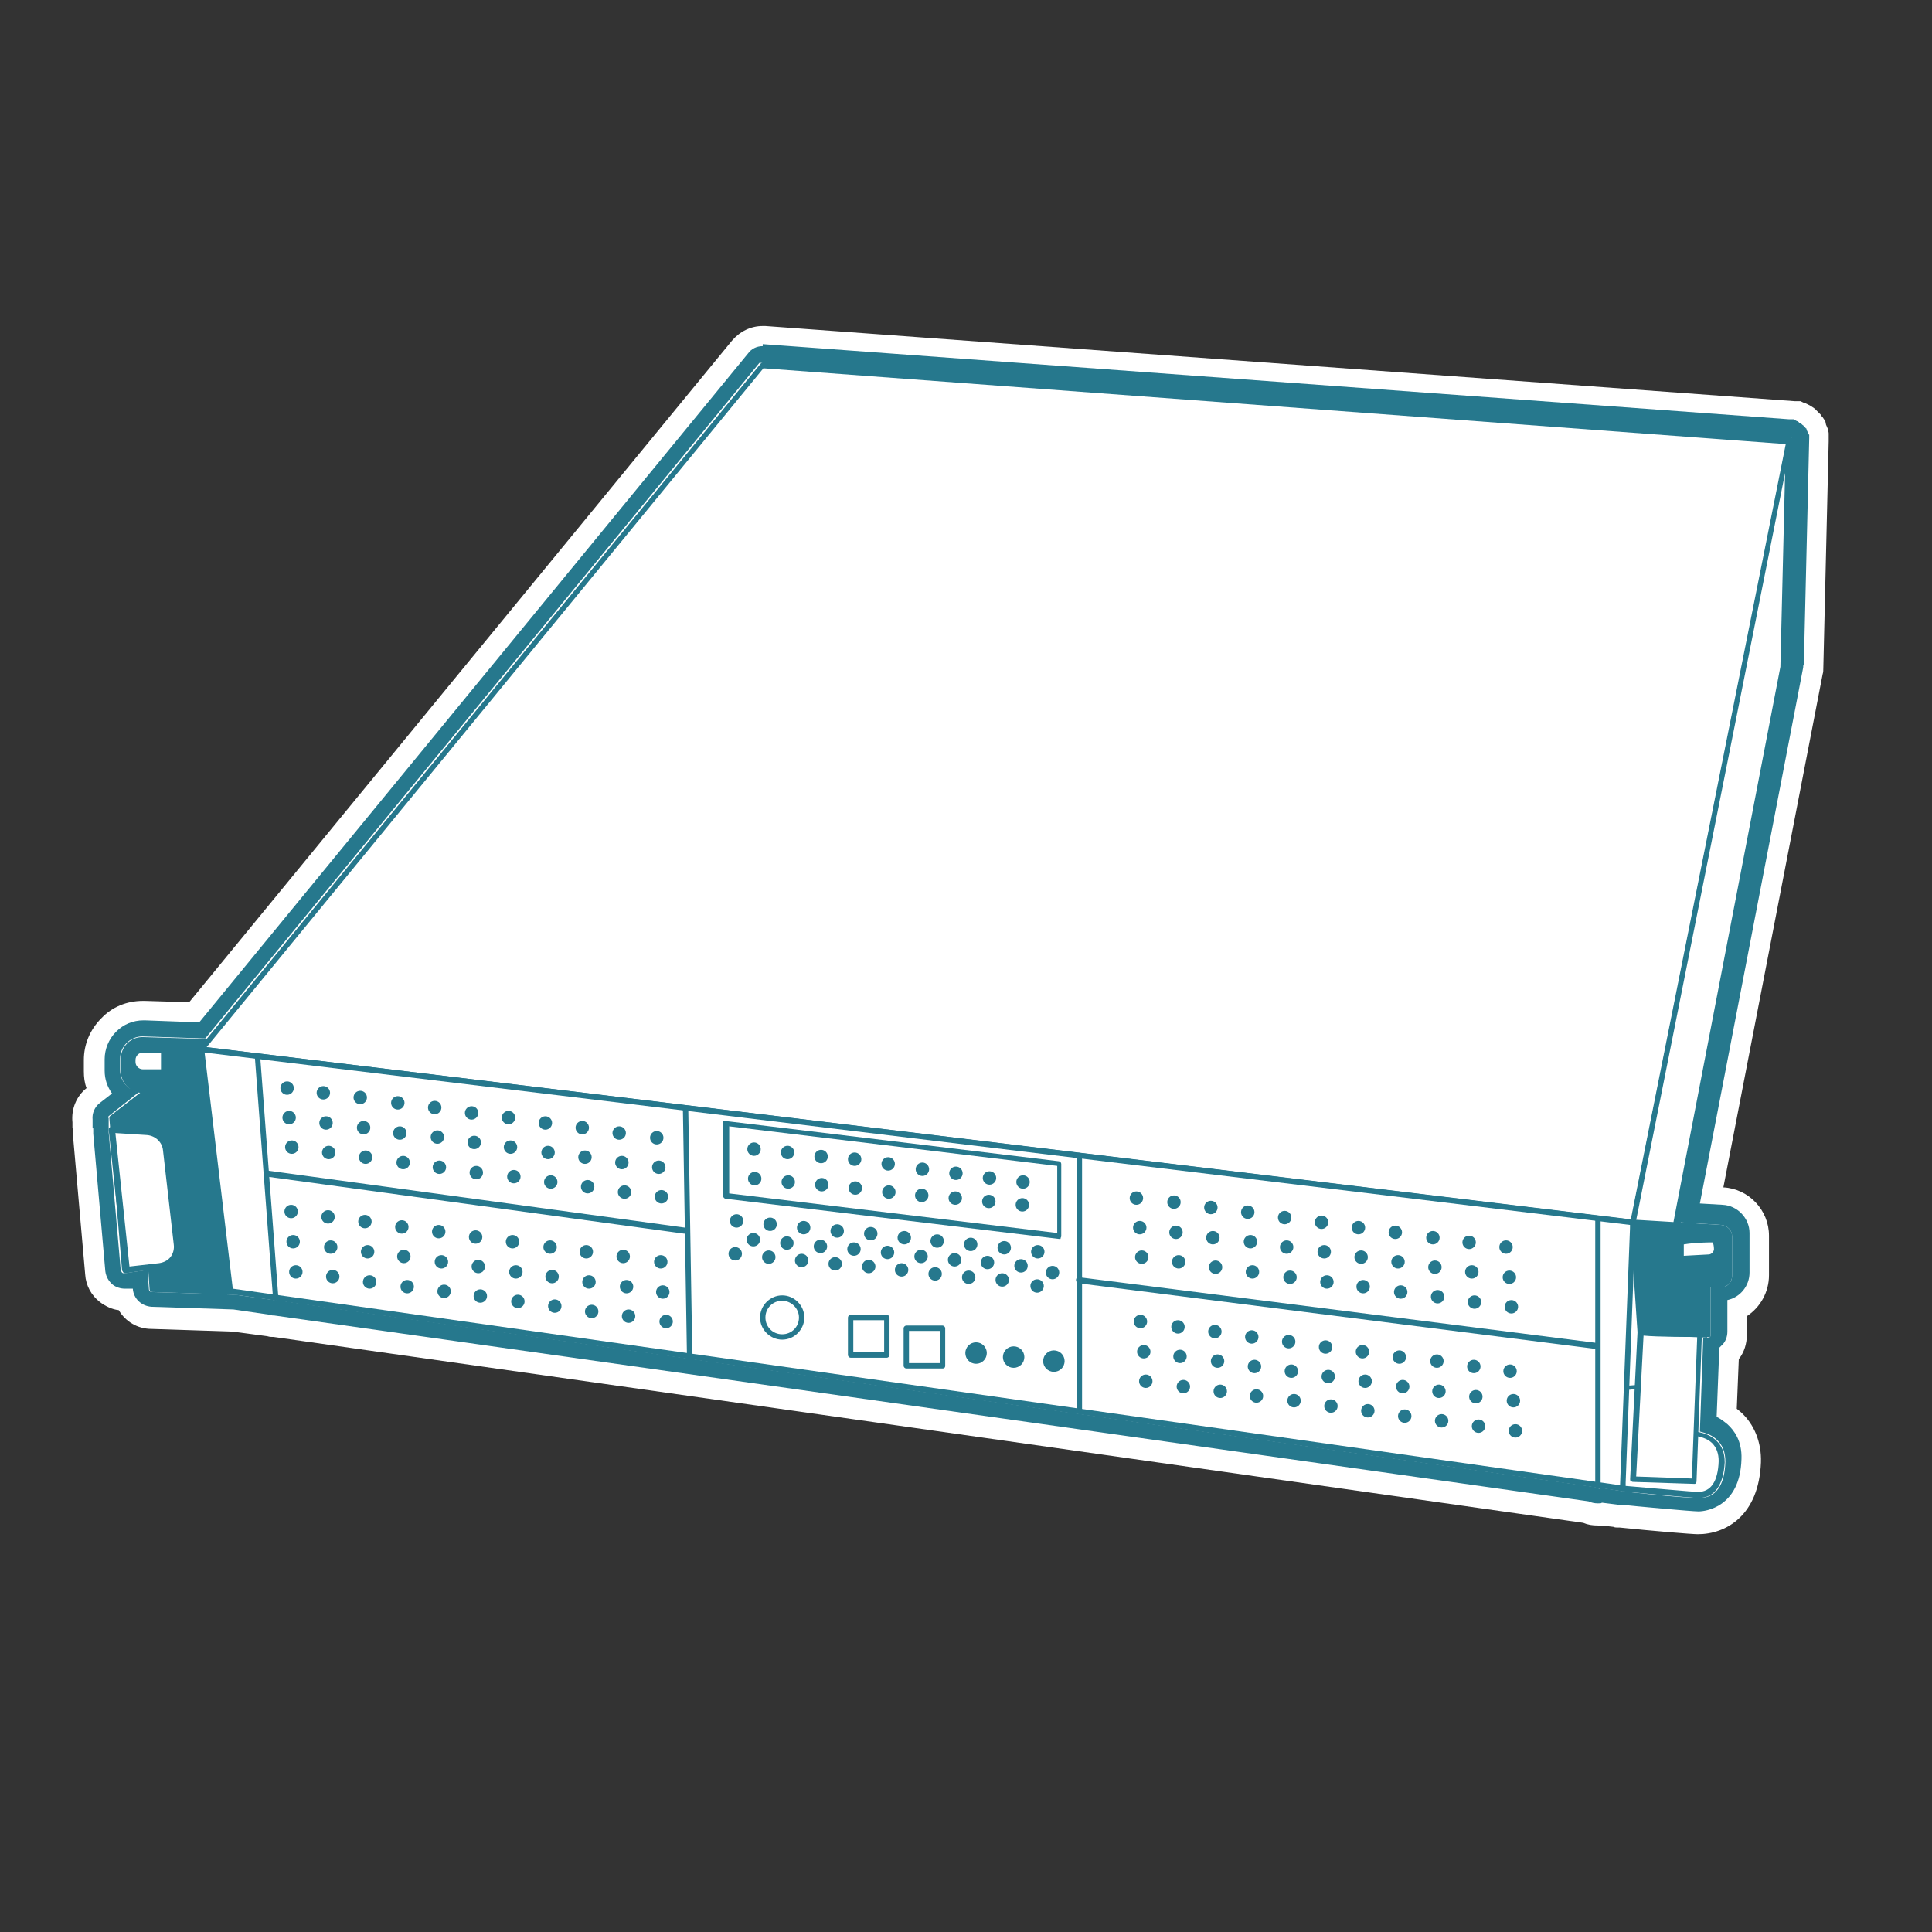 <?xml version="1.0" encoding="UTF-8"?>
<svg id="Video_Servers" xmlns="http://www.w3.org/2000/svg" xmlns:xlink="http://www.w3.org/1999/xlink" version="1.1" viewBox="0 0 288 288">
  <rect x="0" y="0" width="288" height="288" fill="#333333" stroke="none"/>
  <!-- Generator: Adobe Illustrator 29.3.0, SVG Export Plug-In . SVG Version: 2.1.0 Build 146)  -->
  <defs>
    <style>
      .st0 {
        fill: none;
      }

      .st1 {
        fill: #fff;
      }

      .st2 {
        fill: #26788d;
      }
    </style>
  </defs>
  <path class="st1" d="M272.6,64.8v-.2c0-.2-.1-.4-.1-.6-.1-.2-.2-.5-.3-.7h0c0,0-.1-.5-.1-.5l-.2-.3-.2-.3h0c-.1,0-.2-.3-.3-.4-.2-.2-.4-.4-.6-.6h0l-.3-.3-.3-.2-.3-.2c-.4-.2-.7-.4-1.1-.5h0l-.4-.2h-.9l-153.4-11.2h-.4c-1.8,0-3.4.8-4.6,2.2L28.2,149.4l-6.6-.2h-.3c-2.4,0-4.6.9-6.2,2.6-1.7,1.7-2.6,3.9-2.6,6.2v1.7c0,.9.1,1.7.4,2.5-1.5,1.2-2.3,3.1-2.1,5.1v.9h.1v1.3l1.8,20.5c.1,1.6.9,3.1,2.2,4.1.8.6,1.8,1.1,2.8,1.2,1,1.7,2.8,2.8,4.9,2.8l12.1.4,5.2.7c.3.1.6.1.9.1l195.2,27.7c.7.3,1.4.4,2.2.4h.6l1.7.2h.1c0,.1.4.1.4.1h.4c4.8.5,10.8,1,11.7,1,4.2,0,9.1-2.8,9.4-10.7.1-3-1-5.7-3-7.5-.2-.2-.4-.3-.6-.5l.3-7.4c.8-1,1.2-2.3,1.2-3.6v-2.8c2-1.3,3.3-3.6,3.3-6.1v-5.9c0-3.8-3-7-6.8-7.2h0l14.8-76.5c.1-.3.1-.6.1-.9l.8-33.8v-1Z"/>
  <g>
    <path class="st1" d="M253.2,224.5c-.9,0-10.5-.9-11.3-1h-.2l-2.8-.4c-.2.1-.3.1-.5.1-.3,0-.7-.1-.9-.3l-196.4-27.8c-.2,0-.3,0-.5-.1l-5.7-.8-12.3-.4c-.8,0-1.5-.7-1.6-1.5v-1.6c-.1,0-2.3.3-2.3.3h-.1c-.4,0-.7-.1-1-.4-.4-.3-.6-.7-.6-1.2l-1.9-20.4v-.6h-.1v-1.5c-.1-.6,0-1.1.5-1.5l2.8-2.2c-1-.8-1.7-2.1-1.7-3.5v-1.7c0-2.5,2.1-4.6,4.6-4.6l8.9.3L112.3,53.5c.3-.4.8-.6,1.3-.6h.2l153.2,11.2h0c.2,0,.4,0,.5.2h.2c0,0,.1.2.1.2h.1c0,0,.1,0,.1,0l.2.3h0c0,.2.1.3.1.4h0v.3h0v.2l-.8,33.8-15.6,81.4,4.9.3c1.6.1,2.8,1.4,2.8,3v5.9c0,1.5-1.2,2.8-2.7,3h-.6v5.8c0,.5-.2.9-.5,1.2-.2.2-.4.3-.7.4l-.5,11.9c.8.3,1.5.7,2,1.2,1.1,1,1.7,2.5,1.7,4.3-.2,5.9-3.7,6.5-5.1,6.5Z"/>
    <path class="st2" d="M113.7,54.1h0l153.1,11.2h.3v.2h0v.2l-.8,33.7h0c0,0-16,82.8-16,82.8l6.3.4c.9.1,1.6.8,1.6,1.7v5.9c0,.9-.7,1.7-1.6,1.7h-1.6v7.1c0,.1,0,.2-.1.3s-.2.1-.3.1h-.7l-.5,14c.8.2,1.8.5,2.5,1.2.9.8,1.3,1.9,1.3,3.3-.1,3.5-1.4,5.4-3.9,5.4s-10.8-.9-11.3-1h0l-3.3-.5c-.1.1-.2.1-.3.1-.2,0-.3-.1-.4-.2l-196.9-27.9h-.2l-5.9-.8-12.4-.4c-.2,0-.4-.2-.4-.4l-.2-2.9-3.4.5h-.1c-.1,0-.2,0-.3-.1-.1-.1-.1-.2-.2-.3l-1.8-20.6v-.4h0v-1.7c-.1-.1-.1-.3.1-.4l4.4-3.5c-1.6-.3-2.8-1.6-2.8-3.3v-1.7c0-1.8,1.5-3.3,3.3-3.3h.1l9.3.3L113.2,54.1c.2,0,.3,0,.5,0M113.7,51.6c-.9,0-1.7.4-2.2,1.1L29.7,152.4l-8.1-.3h-.2c-1.6,0-3,.6-4.1,1.7-1.1,1.1-1.7,2.6-1.7,4.1v1.7c0,1.3.4,2.4,1.1,3.4l-1.8,1.4c-.8.6-1.2,1.6-1.1,2.5v1.3h.1v.8l1.8,20.5c.1.8.5,1.5,1.1,2,.5.4,1.2.6,1.8.6h1.2c0-.1,0,0,0,0,.1,1.5,1.3,2.6,2.8,2.7l12.2.4,5.5.8c.2.1.4.1.6.1l195.9,27.7c.4.2.9.3,1.4.3s.4,0,.6-.1l2.4.3h.5c1.8.2,10.5,1,11.5,1s6.2-.6,6.4-7.8c.1-2.7-1.1-4.3-2.1-5.2-.5-.4-1-.8-1.6-1.1l.4-10.3c.1-.1.2-.2.3-.3.6-.5.9-1.3.9-2.1v-4.7c1.9-.4,3.3-2.1,3.3-4.1v-5.9c0-2.2-1.8-4.1-4-4.2l-3.4-.2,15.4-79.9c0-.2,0-.3.1-.5l.8-33.7v-.5c-.1,0-.1-.2-.2-.3,0,0-.1-.3-.2-.4v-.2c-.1,0-.3-.3-.3-.3q-.1,0-.2-.2c-.1,0-.2-.2-.4-.3h-.1c0,0-.3-.3-.3-.3-.2,0-.4-.2-.6-.3h-.2c0,0-.3,0-.3,0h-.2l-153-11.2h0v.3h.1Z"/>
  </g>
  <g>
    <polygon class="st2" points="16.6 166.7 18.5 189.4 22.4 188.9 22.7 192.2 40.7 192.7 37.9 150 16.6 166.7"/>
    <path class="st2" d="M40.7,193.2h0l-18-.6c-.2,0-.4-.2-.4-.4l-.2-2.9-3.4.5c-.1,0-.2,0-.3-.1-.1-.1-.1-.2-.2-.3l-1.9-22.7c0-.1,0-.3.2-.4l21.4-16.6c0-.1.3-.1.4-.1,0,.1.2.2.2.4l2.8,42.7c0,.1,0,.2,0,.3-.3.1-.4.2-.5.2ZM23.1,191.8l17.2.5-2.7-41.5-20.6,16,1.9,22.1,3.4-.5c.1,0,.2,0,.3.1.1.1.1.2.2.3l.3,3Z"/>
  </g>
  <path class="st2" d="M35.2,155l-13.8-.4c-1.9-.1-3.4,1.4-3.4,3.3v1.7c0,1.7,1.2,3.1,2.9,3.3l15.7,2.1-1.4-10ZM24,159.4h-2.7c-.6,0-1.1-.5-1.1-1.1v-.3c0-.6.5-1.1,1.1-1.1h2.7v2.5Z"/>
  <g>
    <polygon class="st1" points="113.7 54.5 266.7 65.7 243.4 182.2 30 156.4 113.7 54.5"/>
    <path class="st2" d="M243.4,182.6h0l-213.4-25.8c-.2,0-.3-.1-.3-.3-.1-.1,0-.3.1-.4L113.4,54.2c0,0,.2-.2.4-.2l153.1,11.2c.1,0,.2,0,.3.2.1,0,.1.2.1.3l-23.3,116.5c-.2.3-.4.4-.6.4ZM30.8,156.1l212.3,25.7,23.1-115.6-152.4-11.3L30.8,156.1Z"/>
  </g>
  <g>
    <polygon class="st1" points="265.9 99.4 266.7 65.7 243.4 182.2 249.7 183.5 265.9 99.4"/>
    <path class="st2" d="M249.7,183.9s0,0,0,0l-6.3-1.3c-.2,0-.4-.3-.3-.5l23.3-116.5c0-.2.2-.4.5-.3.2,0,.4.2.4.4l-.8,33.7h0c0,0-16.2,84.1-16.2,84.1,0,.1-.1.2-.2.3-.2,0-.3,0-.4,0ZM243.9,181.9l5.4,1.1,16.1-83.6.7-28.9-22.2,111.4ZM265.9,99.4h0Z"/>
  </g>
  <g>
    <path class="st1" d="M16.7,168.4l5.3.4c1.4.1,2.6,1.2,2.8,2.6l1.6,14c.2,1.6-1,3.1-2.6,3.3l-4.8.5-2.3-20.8Z"/>
    <path class="st2" d="M18.9,189.6c-.1,0-.2,0-.3-.1-.1-.1-.1-.2-.2-.3l-2.2-20.8c0-.1,0-.2.1-.3s.2-.1.3-.1l5.3.4c1.6.1,2.9,1.4,3.1,3l1.6,14c.1.9-.2,1.8-.7,2.5-.6.7-1.4,1.2-2.3,1.3l-4.7.4q.1,0,0,0ZM17.2,168.9l2.1,19.9,4.4-.5c.7-.1,1.3-.4,1.7-.9.4-.5.6-1.2.5-1.9l-1.6-14c-.1-1.2-1.1-2.2-2.4-2.3l-4.7-.3Z"/>
  </g>
  <path class="st2" d="M36.6,192.9h-2.2c-.2,0-.4-.1-.4-.3l-5.8-34.1c0-.1,0-.2.1-.3l1.5-1.9c.1-.1.3-.2.4-.1.2,0,.3.2.3.3l6.5,36.1c0,.1,0,.2,0,.3s-.2,0-.3,0ZM34.7,192.1h1.4l-6.3-34.7-.8,1.1,5.7,33.6Z"/>
  <g>
    <path class="st1" d="M250.9,213.7s5.8-.7,5.7,4.2c-.1,4.9-2.6,5-3.5,5s-11.2-1-11.2-1l-1.1-14.8,5.3-.4,4.8,7Z"/>
    <path class="st2" d="M253.2,223.3c-.8,0-10.8-.9-11.3-1-.2,0-.4-.2-.4-.4l-1.1-14.8c0-.2.2-.4.4-.4l5.3-.4c.2,0,.3.1.4.2l4.7,6.9c.8-.1,3.1-.1,4.6,1.3.9.8,1.3,1.9,1.3,3.3-.2,3.4-1.5,5.3-3.9,5.3ZM242.3,221.5c3.7.3,10.2.9,10.8.9,1.9,0,3-1.5,3.1-4.6,0-1.1-.3-2-1-2.7-1.5-1.4-4.2-1.1-4.2-1.1-.2,0-.3,0-.4-.2l-4.7-6.9-4.6.4,1,14.2Z"/>
  </g>
  <g>
    <path class="st1" d="M244.6,198.6c2.2.3,8.9.3,8.9.3l-.8,21.9-9.2-.3,1.1-21.9Z"/>
    <path class="st2" d="M252.6,221.2h0l-9.2-.3c-.1,0-.2-.1-.3-.1-.1-.1-.1-.2-.1-.3l1.1-21.9c0-.1.1-.2.1-.3.1-.1.2-.1.3-.1,2.2.3,8.8.3,8.8.3.1,0,.2,0,.3.1s.1.2.1.3l-.8,21.9c0,.2-.1.4-.3.4ZM243.9,220.1l8.3.3.8-21.1c-1.4,0-5.9,0-8-.2l-1.1,21Z"/>
  </g>
  <g>
    <polygon class="st1" points="241.9 221.9 34.3 192.5 30 156.4 243.4 182.2 241.9 221.9"/>
    <path class="st2" d="M241.9,222.3h0l-207.6-29.4c-.2,0-.3-.2-.4-.4l-4.3-36.1c0-.1,0-.3.1-.3.1-.1.2-.1.3-.1l213.4,25.8c.2,0,.4.2.4.4l-1.5,39.7c0,.1-.1.2-.1.3,0,0-.2.1-.3.1ZM34.7,192.1l206.8,29.3,1.5-38.8-212.5-25.7,4.2,35.2Z"/>
  </g>
  <path class="st2" d="M158,184.7q-.1,0,0,0l-49.8-6c-.2,0-.4-.2-.4-.4v-10.8c0-.1,0-.2,0-.3s.2-.1.3-.1l49.7,6c.2,0,.4.2.4.4v10.8c0,.1-.1.2-.1.3,0,.1,0,.1-.2.1ZM108.7,177.9l48.9,5.9v-10l-48.9-5.9s0,10,0,10Z"/>
  <path class="st2" d="M160.9,210.5c-.2,0-.4-.2-.4-.4v-37.4c0-.2.2-.4.4-.4s.4.2.4.4v37.4c0,.2-.2.4-.4.4Z"/>
  <path class="st2" d="M238,201.1h0l-77.2-9.8c-.2,0-.4-.2-.4-.5s.2-.4.5-.4l77.2,9.8c.2,0,.4.2.4.5-.1.3-.3.4-.5.4Z"/>
  <path class="st2" d="M238.2,221.9c-.2,0-.4-.2-.4-.4v-39.7c0-.2.2-.4.4-.4s.4.2.4.4v39.7c.1.2,0,.4-.4.4Z"/>
  <circle class="st2" cx="157.1" cy="202.9" r="1.6"/>
  <circle class="st2" cx="151.1" cy="202.3" r="1.6"/>
  <circle class="st2" cx="145.5" cy="201.7" r="1.6"/>
  <path class="st2" d="M116.6,199.7c-1.8,0-3.3-1.5-3.3-3.3s1.5-3.3,3.3-3.3,3.3,1.5,3.3,3.3-1.5,3.3-3.3,3.3ZM116.6,193.9c-1.4,0-2.5,1.1-2.5,2.5s1.1,2.5,2.5,2.5,2.5-1.1,2.5-2.5-1.2-2.5-2.5-2.5Z"/>
  <path class="st2" d="M132.2,202.4h-5.4c-.2,0-.4-.2-.4-.4v-5.6c0-.2.2-.4.4-.4h5.4c.2,0,.4.2.4.4v5.6c0,.2-.2.4-.4.4ZM127.2,201.6h4.6v-4.8h-4.6s0,4.8,0,4.8Z"/>
  <path class="st2" d="M140.5,204h-5.4c-.2,0-.4-.2-.4-.4v-5.6c0-.2.2-.4.4-.4h5.4c.2,0,.4.2.4.4v5.6c0,.3-.2.4-.4.4ZM135.5,203.2h4.6v-4.8h-4.6v4.8Z"/>
  <path class="st2" d="M41.1,193.9c-.2,0-.4-.2-.4-.4l-2.7-35.8c0-.2.2-.4.4-.4s.4.2.4.4l2.7,35.8c0,.1-.2.3-.4.4h0Z"/>
  <g>
    <circle class="st2" cx="43.4" cy="180.6" r="1"/>
    <circle class="st2" cx="48.9" cy="181.4" r="1"/>
    <circle class="st2" cx="54.4" cy="182.1" r="1"/>
    <circle class="st2" cx="59.9" cy="182.9" r="1"/>
    <circle class="st2" cx="65.4" cy="183.6" r="1"/>
    <circle class="st2" cx="70.9" cy="184.4" r="1"/>
    <circle class="st2" cx="76.4" cy="185.1" r="1"/>
    <circle class="st2" cx="82" cy="185.9" r="1"/>
    <circle class="st2" cx="87.4" cy="186.6" r="1"/>
    <circle class="st2" cx="92.9" cy="187.3" r="1"/>
    <circle class="st2" cx="98.5" cy="188.1" r="1"/>
  </g>
  <g>
    <circle class="st2" cx="43.7" cy="185.1" r="1"/>
    <circle class="st2" cx="49.3" cy="185.9" r="1"/>
    <circle class="st2" cx="54.8" cy="186.6" r="1"/>
    <circle class="st2" cx="60.2" cy="187.3" r="1"/>
    <circle class="st2" cx="65.8" cy="188.1" r="1"/>
    <circle class="st2" cx="71.3" cy="188.8" r="1"/>
    <circle class="st2" cx="76.9" cy="189.6" r="1"/>
    <circle class="st2" cx="82.3" cy="190.3" r="1"/>
    <circle class="st2" cx="87.8" cy="191.1" r="1"/>
    <circle class="st2" cx="93.4" cy="191.8" r="1"/>
    <circle class="st2" cx="98.8" cy="192.6" r="1"/>
  </g>
  <g>
    <circle class="st2" cx="44.1" cy="189.6" r="1"/>
    <circle class="st2" cx="49.6" cy="190.3" r="1"/>
    <circle class="st2" cx="55.1" cy="191.1" r="1"/>
    <circle class="st2" cx="60.7" cy="191.8" r="1"/>
    <circle class="st2" cx="66.2" cy="192.5" r="1"/>
    <circle class="st2" cx="71.6" cy="193.2" r="1"/>
    <circle class="st2" cx="77.2" cy="194" r="1"/>
    <circle class="st2" cx="82.7" cy="194.7" r="1"/>
    <circle class="st2" cx="88.2" cy="195.5" r="1"/>
    <circle class="st2" cx="93.7" cy="196.2" r="1"/>
    <circle class="st2" cx="99.3" cy="197" r="1"/>
  </g>
  <g>
    <circle class="st2" cx="42.8" cy="162.2" r="1"/>
    <circle class="st2" cx="48.2" cy="162.9" r="1"/>
    <circle class="st2" cx="53.7" cy="163.6" r="1"/>
    <circle class="st2" cx="59.3" cy="164.4" r="1"/>
    <circle class="st2" cx="64.8" cy="165.1" r="1"/>
    <circle class="st2" cx="70.3" cy="165.9" r="1"/>
    <circle class="st2" cx="75.8" cy="166.6" r="1"/>
    <circle class="st2" cx="81.3" cy="167.4" r="1"/>
    <circle class="st2" cx="86.8" cy="168.1" r="1"/>
    <circle class="st2" cx="92.3" cy="168.9" r="1"/>
    <circle class="st2" cx="97.9" cy="169.6" r="1"/>
  </g>
  <g>
    <circle class="st2" cx="43.1" cy="166.6" r="1"/>
    <circle class="st2" cx="48.6" cy="167.4" r="1"/>
    <circle class="st2" cx="54.2" cy="168.1" r="1"/>
    <circle class="st2" cx="59.6" cy="168.9" r="1"/>
    <circle class="st2" cx="65.2" cy="169.5" r="1"/>
    <circle class="st2" cx="70.7" cy="170.3" r="1"/>
    <circle class="st2" cx="76.1" cy="171" r="1"/>
    <circle class="st2" cx="81.7" cy="171.8" r="1"/>
    <circle class="st2" cx="87.2" cy="172.5" r="1"/>
    <circle class="st2" cx="92.7" cy="173.3" r="1"/>
    <circle class="st2" cx="98.2" cy="174" r="1"/>
  </g>
  <g>
    <circle class="st2" cx="43.5" cy="171" r="1"/>
    <circle class="st2" cx="49" cy="171.8" r="1"/>
    <circle class="st2" cx="54.5" cy="172.5" r="1"/>
    <circle class="st2" cx="60.1" cy="173.3" r="1"/>
    <circle class="st2" cx="65.5" cy="174" r="1"/>
    <circle class="st2" cx="71" cy="174.8" r="1"/>
    <circle class="st2" cx="76.6" cy="175.4" r="1"/>
    <circle class="st2" cx="82.1" cy="176.2" r="1"/>
    <circle class="st2" cx="87.6" cy="176.9" r="1"/>
    <circle class="st2" cx="93.1" cy="177.7" r="1"/>
    <circle class="st2" cx="98.6" cy="178.4" r="1"/>
  </g>
  <g>
    <circle class="st2" cx="170" cy="197" r="1"/>
    <circle class="st2" cx="175.6" cy="197.8" r="1"/>
    <circle class="st2" cx="181.1" cy="198.5" r="1"/>
    <circle class="st2" cx="186.6" cy="199.3" r="1"/>
    <circle class="st2" cx="192.1" cy="200" r="1"/>
    <circle class="st2" cx="197.6" cy="200.8" r="1"/>
    <circle class="st2" cx="203.1" cy="201.5" r="1"/>
    <circle class="st2" cx="208.6" cy="202.3" r="1"/>
    <circle class="st2" cx="214.2" cy="202.9" r="1"/>
    <circle class="st2" cx="219.7" cy="203.7" r="1"/>
    <circle class="st2" cx="225.1" cy="204.4" r="1"/>
  </g>
  <g>
    <circle class="st2" cx="170.5" cy="201.5" r="1"/>
    <circle class="st2" cx="175.9" cy="202.2" r="1"/>
    <circle class="st2" cx="181.5" cy="202.9" r="1"/>
    <circle class="st2" cx="187" cy="203.7" r="1"/>
    <circle class="st2" cx="192.5" cy="204.4" r="1"/>
    <circle class="st2" cx="198" cy="205.2" r="1"/>
    <circle class="st2" cx="203.5" cy="205.9" r="1"/>
    <circle class="st2" cx="209.1" cy="206.7" r="1"/>
    <circle class="st2" cx="214.5" cy="207.4" r="1"/>
    <circle class="st2" cx="220" cy="208.2" r="1"/>
    <circle class="st2" cx="225.6" cy="208.8" r="1"/>
  </g>
  <g>
    <circle class="st2" cx="170.8" cy="205.9" r="1"/>
    <circle class="st2" cx="176.4" cy="206.7" r="1"/>
    <circle class="st2" cx="181.9" cy="207.4" r="1"/>
    <circle class="st2" cx="187.3" cy="208.1" r="1"/>
    <circle class="st2" cx="192.9" cy="208.8" r="1"/>
    <circle class="st2" cx="198.4" cy="209.6" r="1"/>
    <circle class="st2" cx="203.9" cy="210.3" r="1"/>
    <circle class="st2" cx="209.4" cy="211.1" r="1"/>
    <circle class="st2" cx="214.9" cy="211.8" r="1"/>
    <circle class="st2" cx="220.4" cy="212.6" r="1"/>
    <circle class="st2" cx="225.9" cy="213.3" r="1"/>
  </g>
  <g>
    <circle class="st2" cx="169.4" cy="178.6" r="1"/>
    <circle class="st2" cx="175" cy="179.2" r="1"/>
    <circle class="st2" cx="180.5" cy="180" r="1"/>
    <circle class="st2" cx="186" cy="180.7" r="1"/>
    <circle class="st2" cx="191.5" cy="181.5" r="1"/>
    <circle class="st2" cx="197" cy="182.2" r="1"/>
    <circle class="st2" cx="202.5" cy="183" r="1"/>
    <circle class="st2" cx="208" cy="183.7" r="1"/>
    <circle class="st2" cx="213.6" cy="184.5" r="1"/>
    <circle class="st2" cx="219" cy="185.2" r="1"/>
    <circle class="st2" cx="224.5" cy="185.9" r="1"/>
  </g>
  <g>
    <circle class="st2" cx="169.9" cy="183" r="1"/>
    <circle class="st2" cx="175.3" cy="183.7" r="1"/>
    <circle class="st2" cx="180.8" cy="184.5" r="1"/>
    <circle class="st2" cx="186.4" cy="185.1" r="1"/>
    <circle class="st2" cx="191.8" cy="185.9" r="1"/>
    <circle class="st2" cx="197.4" cy="186.6" r="1"/>
    <circle class="st2" cx="202.9" cy="187.4" r="1"/>
    <circle class="st2" cx="208.4" cy="188.1" r="1"/>
    <circle class="st2" cx="213.9" cy="188.9" r="1"/>
    <circle class="st2" cx="219.4" cy="189.6" r="1"/>
    <circle class="st2" cx="225" cy="190.4" r="1"/>
  </g>
  <g>
    <circle class="st2" cx="170.2" cy="187.4" r="1"/>
    <circle class="st2" cx="175.7" cy="188.1" r="1"/>
    <circle class="st2" cx="181.2" cy="188.9" r="1"/>
    <circle class="st2" cx="186.7" cy="189.6" r="1"/>
    <circle class="st2" cx="192.3" cy="190.4" r="1"/>
    <circle class="st2" cx="197.8" cy="191.1" r="1"/>
    <circle class="st2" cx="203.2" cy="191.8" r="1"/>
    <circle class="st2" cx="208.8" cy="192.6" r="1"/>
    <circle class="st2" cx="214.3" cy="193.3" r="1"/>
    <circle class="st2" cx="219.8" cy="194.1" r="1"/>
    <circle class="st2" cx="225.3" cy="194.8" r="1"/>
  </g>
  <circle class="st2" cx="112.4" cy="171.3" r="1"/>
  <circle class="st2" cx="117.4" cy="171.8" r="1"/>
  <circle class="st2" cx="122.4" cy="172.4" r="1"/>
  <circle class="st2" cx="127.4" cy="172.8" r="1"/>
  <circle class="st2" cx="132.4" cy="173.5" r="1"/>
  <circle class="st2" cx="137.5" cy="174.3" r="1"/>
  <circle class="st2" cx="142.5" cy="174.9" r="1"/>
  <circle class="st2" cx="147.5" cy="175.6" r="1"/>
  <circle class="st2" cx="152.5" cy="176.2" r="1"/>
  <g>
    <circle class="st2" cx="112.5" cy="175.7" r="1"/>
    <circle class="st2" cx="117.5" cy="176.2" r="1"/>
    <circle class="st2" cx="122.5" cy="176.6" r="1"/>
    <circle class="st2" cx="127.5" cy="177.1" r="1"/>
    <circle class="st2" cx="132.5" cy="177.7" r="1"/>
    <circle class="st2" cx="137.4" cy="178.2" r="1"/>
    <circle class="st2" cx="142.4" cy="178.6" r="1"/>
    <circle class="st2" cx="147.4" cy="179.1" r="1"/>
    <circle class="st2" cx="152.4" cy="179.6" r="1"/>
  </g>
  <circle class="st2" cx="109.8" cy="182" r="1"/>
  <circle class="st2" cx="114.8" cy="182.5" r="1"/>
  <circle class="st2" cx="119.8" cy="183" r="1"/>
  <circle class="st2" cx="124.8" cy="183.5" r="1"/>
  <circle class="st2" cx="129.8" cy="183.9" r="1"/>
  <circle class="st2" cx="134.8" cy="184.5" r="1"/>
  <circle class="st2" cx="139.7" cy="185" r="1"/>
  <circle class="st2" cx="144.7" cy="185.5" r="1"/>
  <circle class="st2" cx="149.7" cy="186" r="1"/>
  <circle class="st2" cx="154.7" cy="186.6" r="1"/>
  <circle class="st2" cx="154.6" cy="191.7" r="1"/>
  <circle class="st2" cx="156.9" cy="189.7" r="1"/>
  <circle class="st2" cx="112.3" cy="184.8" r="1"/>
  <circle class="st2" cx="117.3" cy="185.3" r="1"/>
  <circle class="st2" cx="122.3" cy="185.8" r="1"/>
  <circle class="st2" cx="127.3" cy="186.2" r="1"/>
  <circle class="st2" cx="132.3" cy="186.7" r="1"/>
  <circle class="st2" cx="137.3" cy="187.3" r="1"/>
  <circle class="st2" cx="142.3" cy="187.8" r="1"/>
  <circle class="st2" cx="147.2" cy="188.2" r="1"/>
  <circle class="st2" cx="152.2" cy="188.7" r="1"/>
  <g>
    <circle class="st2" cx="109.6" cy="186.9" r="1"/>
    <circle class="st2" cx="114.6" cy="187.4" r="1"/>
    <circle class="st2" cx="119.5" cy="187.9" r="1"/>
    <circle class="st2" cx="124.5" cy="188.4" r="1"/>
    <circle class="st2" cx="129.5" cy="188.8" r="1"/>
    <circle class="st2" cx="134.4" cy="189.3" r="1"/>
    <circle class="st2" cx="139.4" cy="189.9" r="1"/>
    <circle class="st2" cx="144.4" cy="190.4" r="1"/>
    <circle class="st2" cx="149.4" cy="190.8" r="1"/>
  </g>
  <g>
    <path class="st2" d="M256.6,183l-13.2-.8,1.1,16.4,10,.4v-7.3l2.1-.2c.7-.1,1.2-.6,1.2-1.3v-5.9c0-.7-.5-1.3-1.2-1.3ZM254.7,187.4l-4,.2-.2-2.5s4.2-.6,4.9-.2c.4.2.5.8.5,1.4s-.5,1.1-1.2,1.1Z"/>
    <path class="st2" d="M254.5,199.4h0l-10-.4c-.2,0-.4-.2-.4-.4l-1.1-16.4c0-.1,0-.2.1-.3s.2-.1.3-.1l13.2.8h0c.9.1,1.6.8,1.6,1.7v5.9c0,.9-.7,1.7-1.6,1.7h-1.6v7.1c0,.1,0,.2-.1.3s-.3,0-.4,0ZM244.9,198.2l9.2.4v-6.9c0-.2.2-.4.4-.4l2.1-.2c.5,0,.8-.4.8-.9v-5.9c0-.5-.4-.9-.8-.9h0l-12.7-.7,1,15.5ZM250.7,188c-.2,0-.4-.2-.4-.4l-.2-2.5c0-.2.1-.4.4-.4,1-.2,4.4-.6,5.2-.2.5.3.7.9.7,1.7s-.7,1.5-1.6,1.6l-4.1.2h0ZM251,185.5v1.7c.1,0,3.7-.2,3.7-.2h0c.4,0,.8-.4.8-.8s-.1-.9-.2-1c-.4,0-2.5,0-4.3.3Z"/>
  </g>
  <g>
    <line class="st0" x1="102" y1="183.5" x2="39.8" y2="174.9"/>
    <path class="st2" d="M102,183.9h0l-62.2-8.5c-.2,0-.4-.2-.4-.5s.2-.4.5-.4l62.2,8.5c.2,0,.4.2.4.5,0,.2-.3.4-.5.4Z"/>
  </g>
  <g>
    <line class="st0" x1="102.2" y1="165.4" x2="102.8" y2="202"/>
    <path class="st2" d="M102.8,202.4c-.2,0-.4-.2-.4-.4l-.6-36.6c0-.2.2-.4.4-.4.3,0,.4.2.4.4l.6,36.6c0,.2-.1.4-.4.4h0Z"/>
  </g>
</svg>